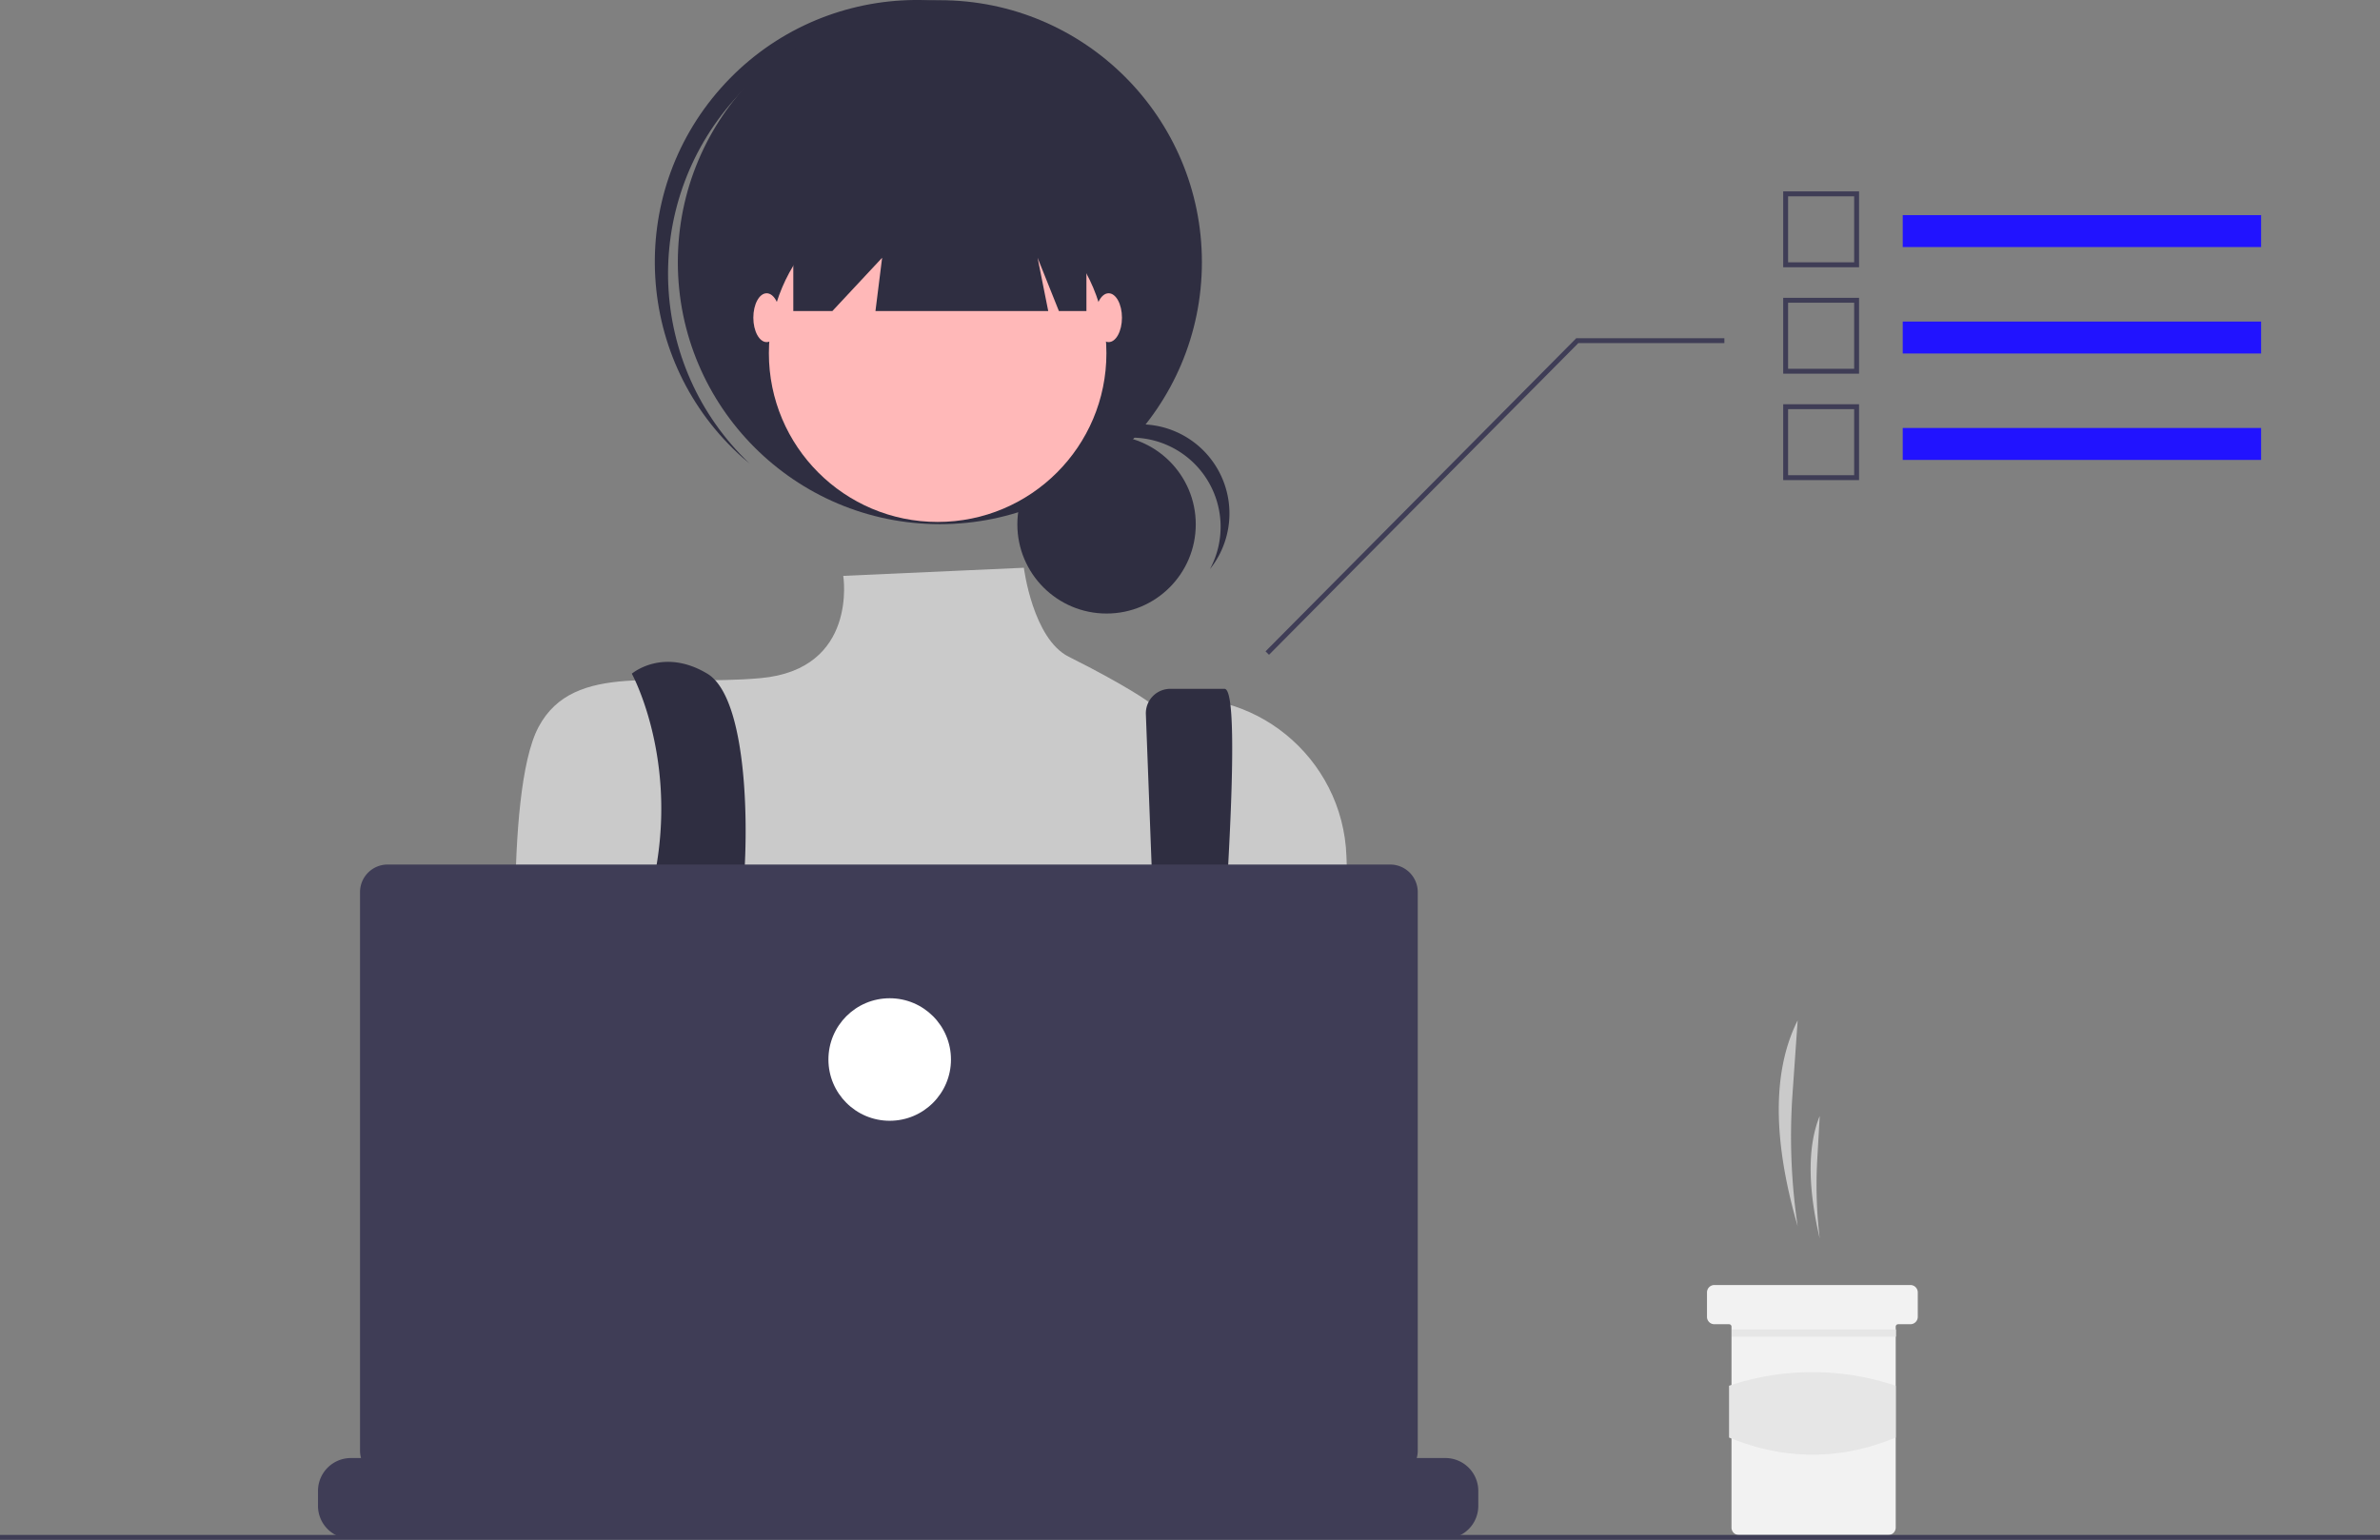 <svg xmlns="http://www.w3.org/2000/svg" shape-rendering="geometricPrecision" text-rendering="geometricPrecision" viewBox="0 0 971.052 628.381"><rect x="0" y="0" width="971.052" height="628.381" fill="#808080" stroke="none"/><path fill="#cacaca" d="M733.457 500.406a249.626 249.626 0 0 1-2.094-54.111l2.094-29.889c-11.541 22.966-8.933 53.192 0 84ZM742.457 505.406a183.497 183.497 0 0 1-1.007-32.209l1.007-17.791c-5.553 13.67-4.298 31.662 0 50Z"/><path fill="#f2f2f2" d="M782.462 527.408v10a3.016 3.016 0 0 1-3 3h-5a.996.996 0 0 0-1 1v82a3.016 3.016 0 0 1-3 3h-61a3.002 3.002 0 0 1-3-3v-82a1.003 1.003 0 0 0-1-1h-6a3.002 3.002 0 0 1-3-3v-10a2.996 2.996 0 0 1 3-3h80a3.009 3.009 0 0 1 3 3Z"/><rect width="67" height="3" fill="#e6e6e6" rx="0" ry="0" transform="translate(706.552 542.508)"/><path fill="#e6e6e6" d="M773.462 586.653c-22.42 9.278-45.084 9.38-68 0v-21.135a106.79 106.79 0 0 1 68 0v21.135Z"/><circle r="36.396" fill="#2f2e41" transform="translate(451.481 213.985)"/><path fill="#2f2e41" d="M461.621 178.592a36.4 36.4 0 0 1 32.04 53.669 36.387 36.387 0 1 0-60.455-39.983 36.306 36.306 0 0 1 28.415-13.686Z"/><circle r="106.912" fill="#2f2e41" transform="translate(383.47 106.996)"/><path fill="#2f2e41" d="M299.562 40.662c38.293-43.065 103.83-48.024 148.167-11.21-.874-.831-1.74-1.669-2.648-2.476-44.133-39.2-111.684-35.215-150.902 8.9s-35.263 111.67 8.836 150.907c.909.807 1.842 1.568 2.77 2.34-41.754-39.72-44.507-105.387-6.223-148.461Z"/><circle r="68.859" fill="#ffb8b8" transform="translate(382.565 144.143)"/><path fill="#cacaca" d="m417.74 231.696-73.688 3.312s6.15 38.108-33.715 41.733-76.108-7.249-90.604 19.932-8.248 123.967-8.248 123.967 27.18 97.852 48.926 112.348 212.012-5.436 212.012-5.436l79.629-100.544-2.697-77.54c-1.408-40.49-38.377-70.89-78.194-63.397q-1.172.22-2.362.475s-8.747-6.538-32.747-18.538c-14.677-7.338-18.312-36.312-18.312-36.312Z"/><path fill="#2f2e41" d="M257.786 274.929s17.514 31.777 10.266 77.08 23.164 141.114 23.164 141.114l21.745-5.437s-14.497-94.228-10.873-115.972 4.625-85.913-13.496-96.785-30.806 0-30.806 0ZM467.525 291.59l7.617 200.627 14.496 9.06s20.839-220.167 9.967-220.167h-22.123a9.97 9.97 0 0 0-9.97 9.97q0 .256.013.51Z"/><circle r="9.06" fill="#fff" transform="translate(301.182 479.532)"/><circle r="9.06" fill="#fff" transform="translate(482.39 488.592)"/><path fill="#2f2e41" d="M323.672 58.069v68.859h15.947l20.295-21.745-2.718 21.745h70.489l-4.349-21.745 8.698 21.745h11.235V58.069H323.672z"/><ellipse fill="#ffb8b8" rx="5.436" ry="9.966" transform="translate(312.8 129.647)"/><ellipse fill="#ffb8b8" rx="5.436" ry="9.966" transform="translate(452.329 129.647)"/><path fill="#3f3d56" d="M603.152 608.446v6.07a13.34 13.34 0 0 1-.91 4.87c-.269.692-.593 1.361-.97 2a13.437 13.437 0 0 1-11.55 6.56h-446.55a13.437 13.437 0 0 1-11.55-6.56 13.69 13.69 0 0 1-.97-2 13.341 13.341 0 0 1-.91-4.87v-6.07a13.426 13.426 0 0 1 13.423-13.43h25.747v-2.83a.56.56 0 0 1 .558-.56h13.432c.309 0 .56.25.56.559v2.831h8.39v-2.83a.56.56 0 0 1 .558-.56h13.432c.309 0 .56.25.56.559v2.831h8.4v-2.83a.56.56 0 0 1 .558-.56h13.432c.309 0 .56.25.56.559v2.831h8.39v-2.83a.56.56 0 0 1 .558-.56h13.432c.309 0 .56.25.56.559v2.831h8.39v-2.83a.56.56 0 0 1 .558-.56h13.432c.309 0 .56.25.56.559v2.832h8.4v-2.83a.56.56 0 0 1 .558-.56h13.432c.309-.001.56.249.56.558v2.832h8.39v-2.83a.56.56 0 0 1 .558-.56h105.202a.56.56 0 0 1 .56.558v2.832h8.4v-2.83a.56.56 0 0 1 .558-.56h13.432a.566.566 0 0 1 .56.56v2.83h8.39v-2.83a.56.56 0 0 1 .558-.56h13.432a.56.56 0 0 1 .56.558v2.832h8.39v-2.83a.56.56 0 0 1 .558-.56h13.432a.56.56 0 0 1 .56.558v2.832h8.4v-2.83a.56.56 0 0 1 .558-.56h13.432a.557.557 0 0 1 .55.56v2.83h8.4v-2.83a.56.56 0 0 1 .558-.56h13.432a.56.56 0 0 1 .56.558v2.832h8.39v-2.83a.56.56 0 0 1 .558-.56h13.432a.56.56 0 0 1 .56.558v2.832h39.17c7.415-.002 13.428 6.007 13.43 13.422v.007Z"/><rect width="971.052" height="2" fill="#3f3d56" rx="0" ry="0" transform="translate(0 626.381)"/><path fill="#3f3d56" d="M567.194 352.812H158.151a11.259 11.259 0 0 0-11.259 11.259v227.911c0 6.218 5.04 11.259 11.259 11.259h409.043c6.218 0 11.259-5.04 11.259-11.259V364.071a11.259 11.259 0 0 0-11.259-11.259Z"/><circle r="25" fill="#fff" transform="translate(363 432.381)"/><path fill="#3f3d56" d="m517.763 267.219 126.206-127.203h59.583v-2h-60.418l-.293.297-126.5 127.5 1.422 1.406z"/><rect width="146.224" height="13.03" fill="#2113ff" rx="0" ry="0" transform="translate(776.328 87.792)"/><path fill="#3f3d56" d="M758.507 109.061h-30.955V78.106h30.955v30.955Zm-28.955-2h26.955V80.106h-26.955v26.955Z"/><rect width="146.224" height="13.03" fill="#2113ff" rx="0" ry="0" transform="translate(776.328 131.225)"/><path fill="#3f3d56" d="M758.507 152.494h-30.955v-30.955h30.955v30.955Zm-28.955-2h26.955v-26.955h-26.955v26.955Z"/><rect width="146.224" height="13.03" fill="#2113ff" rx="0" ry="0" transform="translate(776.328 174.658)"/><path fill="#3f3d56" d="M758.507 195.927h-30.955v-30.955h30.955v30.955Zm-28.955-2h26.955v-26.955h-26.955v26.955Z"/></svg>